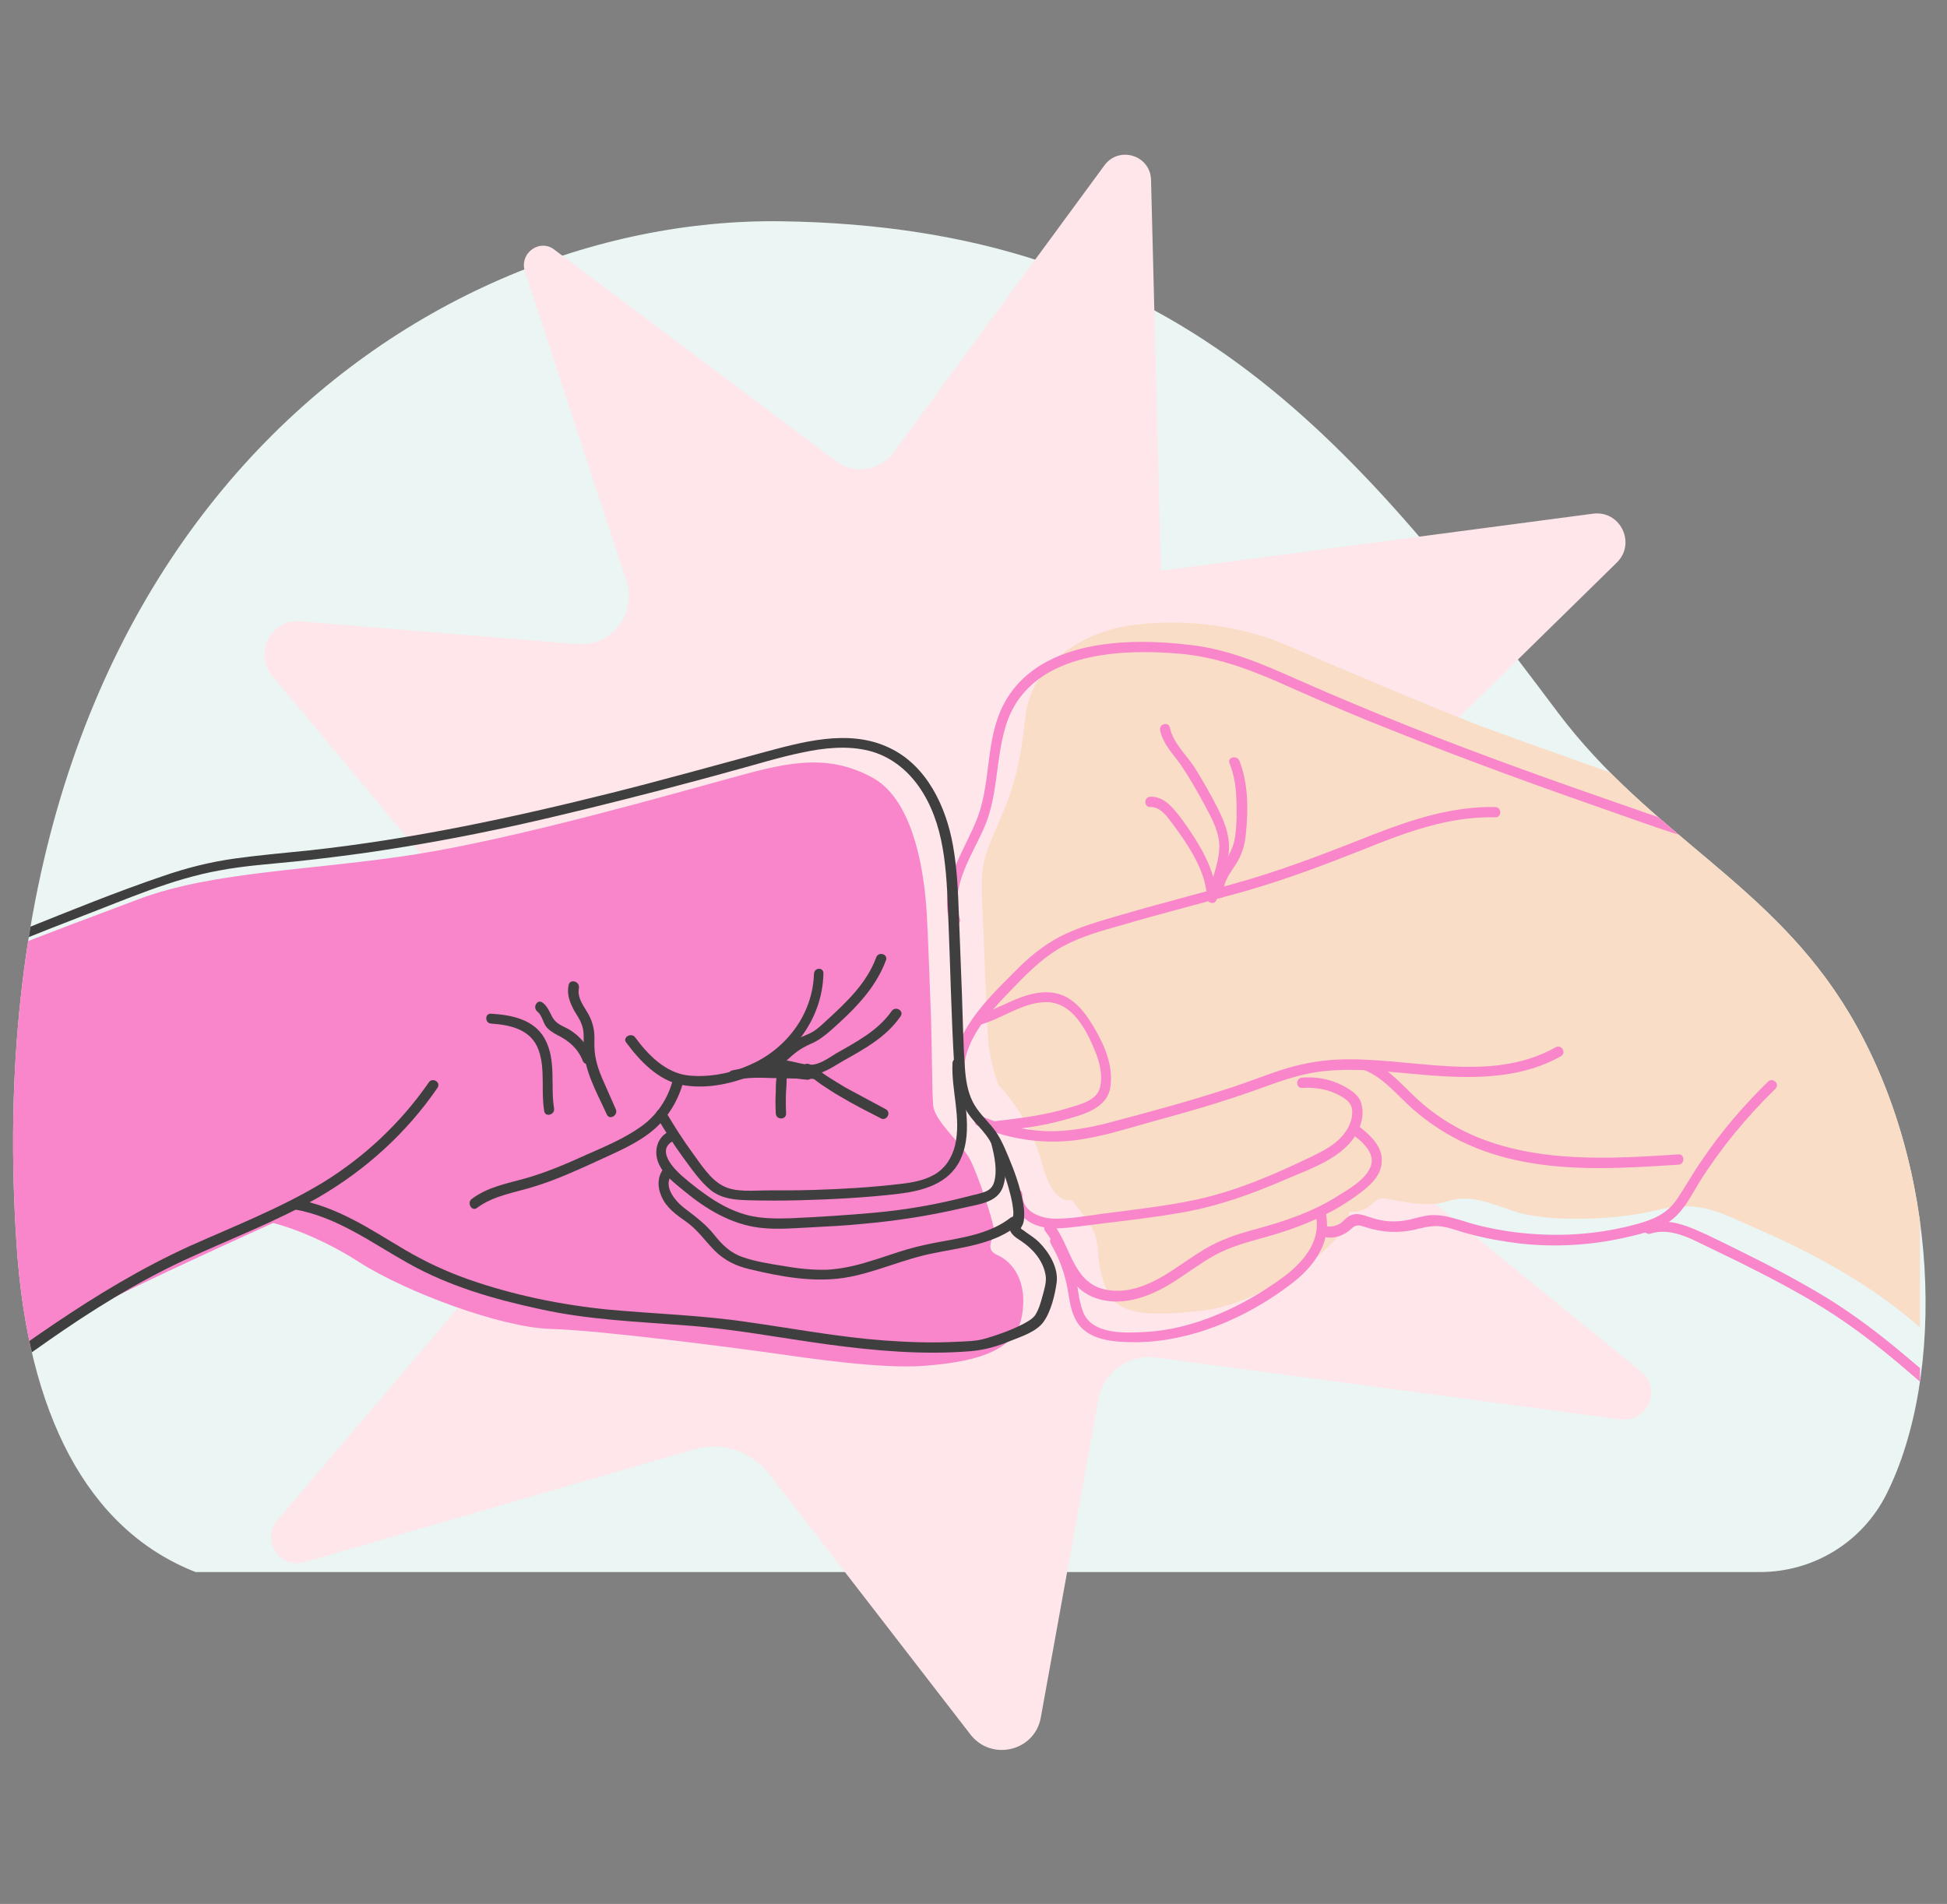 <?xml version="1.0" encoding="UTF-8"?> <svg xmlns="http://www.w3.org/2000/svg" xmlns:xlink="http://www.w3.org/1999/xlink" version="1.1" id="Calque_1" x="0px" y="0px" viewBox="0 0 454 444" style="enable-background:new 0 0 454 444;" xml:space="preserve"><rect x="0" y="0" width="454" height="444" fill="#808080" stroke="none"/> <style type="text/css"> .st0{fill:#FEE6EA;} .st1{fill:#F9DDC7;} .st2{fill:#D6E9ED;} .st3{opacity:0.29;fill:#01474C;} .st4{fill:#EDBA48;} .st5{fill:#FFCE76;} .st6{fill:#BFE0EF;} .st7{fill:#3F3F3F;} .st8{fill:#2A2C2D;} .st9{fill:#919191;} .st10{fill:#212428;} .st11{fill:#F7BE3E;} .st12{fill:#181A1C;} .st13{fill:#5C5F63;} .st14{fill:#1B1E21;} .st15{fill:#AF7768;} .st16{fill:#141C41;} .st17{fill:#3D2335;} .st18{opacity:0.56;fill:#774F31;} .st19{fill:#0F0C0D;} .st20{fill:#191D23;} .st21{fill:#68D5F2;} .st22{fill:#66AFB5;} .st23{fill:#F7AF7A;} .st24{fill:#E35B16;} .st25{fill:#F28A5C;} .st26{fill:#2D241E;} .st27{fill:#4B5360;} .st28{fill:#545860;} .st29{fill:#754365;} .st30{fill:#44181A;} .st31{fill:#FFFFFF;} .st32{fill:#FF845C;} .st33{fill:#EDC7AE;} .st34{fill:#3C3C49;} .st35{fill:#0B0B0C;} .st36{fill:#FF008D;} .st37{fill:#242330;} .st38{fill:#01474C;} .st39{fill:#535050;} .st40{fill:#FFD788;} .st41{fill:#45494C;} .st42{fill:#C3DADB;} .st43{opacity:0.3;fill:#FFFFFF;} .st44{fill:#F7B100;} .st45{fill:#D1DAF2;} .st46{fill:#ABD6ED;} .st47{fill:#C2E3F2;} .st48{fill:#97BFD3;} .st49{opacity:0.55;fill:#E4EBF9;} .st50{fill:#45484C;} .st51{fill:#F2E4F2;} .st52{fill:#D5E8EC;} .st53{fill:#F9C29D;} .st54{fill:#004773;} .st55{fill:#003A78;} .st56{fill:#150E2E;} .st57{fill:#50C7E2;} .st58{fill:#B56A76;} .st59{fill:#8F4056;} .st60{fill:#ABD8F7;} .st61{fill:#002B59;} .st62{fill:#A14861;} .st63{fill:#3374BA;} .st64{fill:#71A0DE;} .st65{fill:#1B409C;} .st66{fill:#2A3F6E;} .st67{fill:#ED9FE2;} .st68{fill:#E588DC;} .st69{fill:#FFC4B5;} .st70{fill:#FFA9A6;} .st71{fill:#8ABAFF;} .st72{fill:#F26979;} .st73{fill:#3D8CFF;} .st74{fill:#4997E8;} .st75{fill:#DBE9FF;} .st76{fill:#88EDD2;} .st77{fill:#0070BA;} .st78{fill:#353535;} .st79{fill:#28003B;} .st80{fill:#48EDC5;} .st81{fill:#2CE5B5;} .st82{fill:#F05D13;} .st83{fill:#F4B489;} .st84{fill:#FFF09E;} .st85{fill:#FFDCA3;} .st86{fill:#003882;} .st87{fill:#E1F4EF;} .st88{fill:#F9D2DB;} .st89{fill:#F7A281;} .st90{fill:#E5C8B1;} .st91{fill:#F2C8AE;} .st92{fill:#FFEBDC;} .st93{fill:#6FCDEB;} .st94{fill:#3A4A62;} .st95{fill:#1B283A;} .st96{fill:#F7EDEA;} .st97{fill:#D5C6C6;} .st98{fill:#4B1F3F;} .st99{fill:#B87A62;} .st100{fill:#EEC9AF;} .st101{clip-path:url(#SVGID_00000086653036078358473110000016707839736222081701_);fill:#F27060;} .st102{clip-path:url(#SVGID_00000086653036078358473110000016707839736222081701_);fill:#FFF3ED;} .st103{fill:#796257;} .st104{fill:#F3EDEA;} .st105{fill:#CA9883;} .st106{fill:#4B372D;} .st107{fill:#34231A;} .st108{fill:#56463D;} .st109{fill:#F7DCC6;} .st110{fill:#EAEBEC;} .st111{fill:#D0D2D3;} .st112{fill:#EA88B7;} .st113{fill:#50709C;} .st114{fill:#7D4C27;} .st115{fill:#D5CCCF;} .st116{fill:#6A3E1C;} .st117{fill:#3F2011;} .st118{fill:#79422D;} .st119{fill:#EF6C5E;} .st120{fill:#000543;} .st121{fill:#1D2C99;} .st122{fill:#F7AF74;} .st123{fill:#0B249E;} .st124{fill:#4DB4E8;} .st125{fill:#B2C3EB;} .st126{fill:#D7E1FC;} .st127{fill:#452A51;} .st128{fill:#6D72A0;} .st129{fill:#CE564D;} .st130{fill:#6EBDFF;} .st131{fill:#0959A7;} .st132{clip-path:url(#SVGID_00000098200743673493895300000012601500615893739421_);} .st133{fill:#BFE8DC;} .st134{fill:#AFDDCF;} .st135{fill:#E7EEF2;} .st136{opacity:0.47;fill:#DDF1F2;} .st137{fill:#FF5A62;} .st138{opacity:0.16;fill:#474747;} .st139{fill:#686868;} .st140{fill:#494949;} .st141{fill:#DDF1F2;} .st142{opacity:0.36;} .st143{fill:#84232C;} .st144{fill:#E53E46;} .st145{opacity:0.11;} .st146{opacity:0.47;fill:#7C8C8C;} .st147{fill:#B3CCE2;} .st148{fill:#FCD638;} .st149{fill:#FFD2A1;} .st150{fill:#8C6239;} .st151{fill:#F985CA;} .st152{fill:#F47AC9;} .st153{fill:#708FA0;} .st154{fill:#036B8A;} .st155{fill:#249AB5;} .st156{fill:#8DA6B7;} .st157{fill:#315259;} .st158{fill:#D9FDFF;} .st159{fill:#7391A8;} .st160{fill:#DFEAEA;} .st161{opacity:0.61;} .st162{fill:#A05D6A;} .st163{opacity:0.65;} .st164{opacity:0.31;} .st165{fill:#FFDEBD;} .st166{fill:#EBF5F3;} .st167{clip-path:url(#SVGID_00000066504894027874050520000013192992662151311284_);} .st168{clip-path:url(#SVGID_00000149358240745335973030000012699290168913316265_);fill:#F9DDC7;} .st169{clip-path:url(#SVGID_00000149358240745335973030000012699290168913316265_);fill:#F985CA;} .st170{clip-path:url(#SVGID_00000149358240745335973030000012699290168913316265_);} .st171{fill:#335276;} .st172{fill:none;} .st173{fill:#F4D3BD;} .st174{fill:#ED6BBF;} .st175{fill:#B2CFED;} .st176{fill:#C8E4E8;} .st177{opacity:0.4;fill:#F985CA;} .st178{opacity:0.4;fill:#D6E9ED;} .st179{fill:#2E2A4A;} .st180{fill:#9BB4E0;} .st181{fill:#8AA0C7;} .st182{fill:#BA4141;} .st183{fill:#FF5C97;} .st184{fill:#D4D4D4;} .st185{fill:#EBEBEB;} .st186{fill:#523B35;} .st187{fill:#FFFFFF;stroke:#2E2A4A;stroke-width:0.505;stroke-linecap:round;stroke-linejoin:round;stroke-miterlimit:10;} .st188{fill:#FFFFFF;stroke:#3F3F3F;stroke-width:0.514;stroke-linecap:round;stroke-linejoin:round;stroke-miterlimit:10;} .st189{fill:none;stroke:#3F3F3F;stroke-width:0.648;stroke-miterlimit:10;} .st190{fill:#FFFFFF;stroke:#3F3F3F;stroke-width:0.536;stroke-linecap:round;stroke-linejoin:round;stroke-miterlimit:10;} .st191{fill:none;stroke:#3F3F3F;stroke-width:1.944;stroke-miterlimit:10;} .st192{fill:#F985CA;stroke:#2E2A4A;stroke-width:0.56;stroke-linecap:round;stroke-linejoin:round;stroke-miterlimit:10;} .st193{opacity:0.66;fill:#EF6AC7;} .st194{fill:#FFFFFF;stroke:#2E2A4A;stroke-width:0.542;stroke-linecap:round;stroke-linejoin:round;stroke-miterlimit:10;} .st195{fill:#FFFFFF;stroke:#3F3F3F;stroke-width:0.523;stroke-linecap:round;stroke-linejoin:round;stroke-miterlimit:10;} .st196{fill:#FFFFFF;stroke:#2E2A4A;stroke-width:0.49;stroke-linecap:round;stroke-linejoin:round;stroke-miterlimit:10;} .st197{fill:none;stroke:#FFFFFF;stroke-width:0.734;stroke-miterlimit:10;} .st198{fill:#ED9FE2;stroke:#2E2A4A;stroke-width:0.56;stroke-linecap:round;stroke-linejoin:round;stroke-miterlimit:10;} .st199{fill:#FFFFFF;stroke:#2E2A4A;stroke-width:0.509;stroke-linecap:round;stroke-linejoin:round;stroke-miterlimit:10;} .st200{fill:#FFFFFF;stroke:#2E2A4A;stroke-width:0.51;stroke-linecap:round;stroke-linejoin:round;stroke-miterlimit:10;} .st201{fill:none;stroke:#3F3F3F;stroke-width:0.501;stroke-linecap:round;stroke-linejoin:round;stroke-miterlimit:10;} .st202{fill:#FFFFFF;stroke:#3F3F3F;stroke-width:0.451;stroke-linecap:round;stroke-linejoin:round;stroke-miterlimit:10;} .st203{fill:#EBB5BD;} .st204{fill:#F2C8AD;} .st205{fill:#DE4B7A;} .st206{fill:none;stroke:#205ABF;stroke-width:0.367;stroke-linecap:round;stroke-linejoin:round;stroke-miterlimit:10;} .st207{fill:none;stroke:#D1A95E;stroke-width:0.589;stroke-linecap:round;stroke-linejoin:round;stroke-miterlimit:10;} .st208{opacity:0.4;fill:#8EA6C2;} .st209{fill:#FEC4CD;} .st210{fill:#D6A5AD;} .st211{fill:#A13844;} .st212{fill:none;stroke:#7B92B8;stroke-width:0.367;stroke-linecap:round;stroke-linejoin:round;stroke-miterlimit:10;} .st213{opacity:0.4;fill:#A8C4E5;} .st214{fill:none;stroke:#2E2A4A;stroke-width:0.505;stroke-linecap:round;stroke-linejoin:round;stroke-miterlimit:10;} .st215{fill:#FFFFFF;stroke:#2E2A4A;stroke-width:0.441;stroke-linecap:round;stroke-linejoin:round;stroke-miterlimit:10;} .st216{fill:#54506E;} .st217{fill:none;stroke:#2E2A4A;stroke-width:0.674;stroke-linecap:round;stroke-linejoin:round;stroke-miterlimit:10;} .st218{fill:none;stroke:#FFFFFF;stroke-width:0.391;stroke-linecap:round;stroke-linejoin:round;stroke-miterlimit:10;} .st219{fill:none;stroke:#2E2A4A;stroke-width:0.441;stroke-linecap:round;stroke-linejoin:round;stroke-miterlimit:10;} .st220{fill:none;stroke:#C799A0;stroke-width:0.337;stroke-linecap:round;stroke-linejoin:round;stroke-miterlimit:10;} .st221{fill:#2B2B2B;} .st222{fill:#DAEBFE;} .st223{fill:#525252;} .st224{fill:#BAD9DD;} .st225{fill:#E04B3E;} .st226{fill:#5FD2ED;} .st227{fill:#345C7D;} .st228{fill:#EFC3A5;} .st229{fill:#ED6EBF;} .st230{fill:#600B47;} .st231{fill:#FFC6C2;} .st232{fill:#F4E5C6;} .st233{fill:#C8C8C8;} .st234{fill:#F6FAF3;} .st235{fill:none;stroke:#372D4F;stroke-width:0.259;stroke-linecap:round;stroke-linejoin:round;stroke-miterlimit:10;} .st236{fill:#63D0EA;} .st237{fill:none;stroke:#FFFFFF;stroke-width:0.259;stroke-linecap:round;stroke-linejoin:round;stroke-miterlimit:10;} .st238{fill:#372D4F;} .st239{fill:#B8F4E4;} .st240{fill:none;stroke:#372D4F;stroke-width:0.119;stroke-linecap:round;stroke-linejoin:round;stroke-miterlimit:10;} .st241{fill:none;stroke:#372D4F;stroke-width:0.129;stroke-linecap:round;stroke-linejoin:round;stroke-miterlimit:10;} .st242{fill:none;stroke:#F6FAF3;stroke-width:0.5;stroke-linecap:round;stroke-linejoin:round;stroke-miterlimit:10;} .st243{fill:none;stroke:#3F3F3F;stroke-width:0.5;stroke-linecap:round;stroke-linejoin:round;stroke-miterlimit:10;} .st244{fill:none;stroke:#372D4F;stroke-width:0.28;stroke-linecap:round;stroke-linejoin:round;stroke-miterlimit:10;} .st245{fill:none;stroke:#3F3F3F;stroke-width:0.219;stroke-miterlimit:10;} .st246{fill:#FBBE9D;} .st247{fill:#F1AF8A;} .st248{fill:#C7B4A3;} .st249{fill:#374E70;} .st250{fill:#687A8D;} .st251{fill:#20354F;} .st252{fill:#9F4746;} .st253{fill:#8E3838;} .st254{fill:#FCCBB1;} .st255{fill:#FFCCAB;} .st256{fill:#913D3D;} .st257{fill:#59321C;} .st258{fill:#A5757D;} .st259{fill:#EBB69C;} .st260{fill:#B24E4F;} .st261{fill:#E8AF97;} .st262{fill:#8A9896;} .st263{fill:#83A6B7;} .st264{fill:#688696;} .st265{fill:#B72B06;} .st266{fill:#C5420A;} .st267{fill:#FCD0B1;} .st268{fill:#F4F0F7;} .st269{fill:#80BFFF;} .st270{fill:#E29C49;} .st271{fill:#7E7483;} .st272{fill:#933438;} .st273{fill:#F7B356;} .st274{fill:#F5A433;} .st275{fill:#9B5B3E;} .st276{fill:#915036;} .st277{fill:#D27A22;} .st278{fill:#B0E2D4;} .st279{fill:#542A21;} .st280{fill:#3F1A15;} .st281{fill:#E5A189;} .st282{fill:#F5D8C9;stroke:#954A3B;stroke-width:1.795506e-02;stroke-miterlimit:10;} .st283{fill:#F5D8C9;} .st284{fill:#F5D8C9;stroke:#954A3B;stroke-width:1.705203e-02;stroke-miterlimit:10;} .st285{fill:#F2B69C;} .st286{fill:#E8A791;} .st287{fill:#997079;} .st288{fill:#30140F;} .st289{fill:#30140F;stroke:#30140F;stroke-width:5.321347e-02;stroke-miterlimit:10;} .st290{fill:#EFB289;} .st291{fill:#D8A397;} .st292{fill:#C1BFC0;} </style> <g> <g> <g> <path class="st166" d="M410.4,366.6c12.5,0,23.9-7,29.5-18.2c13.8-27.5,12.7-76.3-8.7-112.1C413.1,206,385,195,363.3,166.2 c-49.1-65.5-89.3-113.3-181.1-114.6C96.8,50.4-7.4,124.8,3.9,290.7c2.6,38.6,16.2,65.9,41.7,75.9H410.4z"></path> </g> </g> <path class="st0" d="M122.4,63.3l23.7,72.3c2.5,7.6-3.6,15.3-11.5,14.6L70,144.9c-6.8-0.6-10.9,7.4-6.6,12.6l83.6,100.2l-82.3,96.8 c-3.9,4.6,0.5,11.5,6.3,9.8l90.8-26.3c6.5-1.9,13.5,0.4,17.6,5.8l46.9,60.7c4.9,6.3,15,3.9,16.4-4l13.4-74.1 c1.2-6.4,7.1-10.7,13.5-9.8L377.9,331c6.3,0.8,9.7-7.1,4.8-11.1l-108.2-88.2l102.5-100.5c4.6-4.5,0.8-12.3-5.6-11.4l-100.7,13.3 l-2.3-91.1c-0.1-5.8-7.5-8.1-10.9-3.4l-49.2,67c-3.1,4.2-9.1,5.1-13.3,2l-65.5-49.2C126,55.4,121,59,122.4,63.3z"></path> <g> <defs> <path id="SVGID_00000070111831527653745550000010577725158760753830_" d="M410.4,366.6c12.5,0,23.9-7,29.5-18.2 c13.8-27.5,12.7-76.3-8.7-112.1C413.1,206,385,195,363.3,166.2c-49.1-65.5-89.3-113.3-181.1-114.6C96.8,50.4-7.4,124.8,3.9,290.7 c2.6,38.6,16.2,65.9,41.7,75.9H410.4z"></path> </defs> <clipPath id="SVGID_00000153686018698934670500000009774058934518879619_"> <use xlink:href="#SVGID_00000070111831527653745550000010577725158760753830_" style="overflow:visible;"></use> </clipPath> <g style="clip-path:url(#SVGID_00000153686018698934670500000009774058934518879619_);"> <defs> <rect id="SVGID_00000031200992691596375890000012718734589642178439_" x="-2.3" y="44.7" width="450" height="374.4"></rect> </defs> <clipPath id="SVGID_00000035529364045313868450000005885560982343435159_"> <use xlink:href="#SVGID_00000031200992691596375890000012718734589642178439_" style="overflow:visible;"></use> </clipPath> <path style="clip-path:url(#SVGID_00000035529364045313868450000005885560982343435159_);fill:#F9DDC7;" d="M229.3,216.5 c-0.6-12.9-1-14.3,2.9-23.1c3.9-8.8,5.6-14,6.9-26.2c1.3-12.1,13.1-20,25.5-21.5c12.4-1.5,25,0.3,35.3,4.7 c10.3,4.5,34.9,14.9,44.8,18.7c9.9,3.7,46.1,16.5,54.6,19.4c8.5,2.9,26.6,4.4,32.7,5.3c6,0.8,6.3,2.2,10.1,2.6 c3.8,0.4,14.2,3.9,24.2,7.2c10,3.3,20.8,20.8,24.1,62.5c3.4,41.6-4.9,67.8-4.9,67.8s-17.9-5.2-34.4-21.2 c-16.5-16-37.4-24.3-44.2-27.4c-6.8-3.1-11.6-5.3-20.6-3.1c-8.9,2.3-25.4,3-33.4,0.2c-8-2.8-10.8-3.7-16-2.1 c-5.2,1.6-12.8-1-14.8-0.8c-2,0.2-3,3.5-7.5,3.1c0,0-0.2,5.2-8.7,11.4c-8.5,6.1-17.6,10.9-26,11.7c-8.4,0.8-19,2-21.8-4.7 c-2.9-6.7-1.3-10.9-3.4-14.5c-2.2-3.6-4.8-6.7-4.8-6.7s-4.2,1.9-7-8.7c-2.7-10.6-10-18-10-18s-2.2-4.8-2.6-12.4 S229.3,216.5,229.3,216.5z"></path> <path style="clip-path:url(#SVGID_00000035529364045313868450000005885560982343435159_);fill:#F985CA;" d="M-55.9,359.7 c15.7-11.4,65.4-47.9,76.2-53.9c10.9-6,43.4-20.6,43.4-20.6s9.1,2.1,20,9.1s33.2,15.3,44.7,15.6c11.5,0.3,42.8,4.4,51.4,5.6 c8.5,1.2,25.7,3.8,35.8,3c10-0.8,20.9-2.7,22.6-11.2c1.7-8.5-2.2-13.1-5.6-14.6c-3.4-1.5-0.5-4-0.9-6.4 c-0.4-2.4-3.6-12.2-5.5-15.9c-1.9-3.7-8.3-8.9-8.6-12.6s-0.3-14.6-0.5-20.1c-0.2-5.5-0.8-22.1-1-24.6 c-0.2-2.5-1.1-25.2-12.4-31.6c-11.3-6.4-21.8-3.2-33.9,0.1c-12.1,3.3-48.7,13.8-72.7,17.6c-24,3.8-47.3,3.9-64.8,10.5 s-48.6,18-66.1,27.2c-17.5,9.2-23.8,14.7-33.6,16.1c-9.8,1.5-16.1,28.4-9.8,52.8C-70.9,330.2-55.9,359.7-55.9,359.7z"></path> <g style="clip-path:url(#SVGID_00000035529364045313868450000005885560982343435159_);"> <g> <path class="st151" d="M223.8,214.2c-2.4-7.6,3.1-15,5.9-21.7c3-7.3,2.5-15.3,4.7-22.8c5-17.5,26.3-18.6,41.3-17.2 c9.1,0.9,17.2,4.2,25.4,7.9c8.1,3.6,16.3,7.1,24.5,10.3c16.7,6.7,33.6,12.8,50.5,18.7c9.3,3.2,18.6,6.9,28.4,8.3 c9.3,1.3,18.9,1.2,27.8,4.7c1.4,0.6,2-1.7,0.6-2.3c-8-3.2-16.7-3.5-25.2-4.4c-9.3-1-17.9-4-26.7-7.1 c-17.6-6.1-35.1-12.3-52.4-19.2c-8.8-3.5-17.4-7.1-26-10.9c-8.1-3.6-16.1-7.1-25.1-8.1c-14.8-1.8-35.8-1.2-43.6,14.1 c-4.1,8.1-2.8,17.6-5.9,26c-2.9,7.8-9.3,15.7-6.5,24.5C222,216.3,224.3,215.7,223.8,214.2L223.8,214.2z"></path> </g> <g> <path class="st151" d="M433,203c6-1.2,11.8,2.1,17.3,4.1c5.6,2.1,11.4,3.6,17.3,4.7c1.5,0.3,2.1-2,0.6-2.3 c-6.3-1.1-12.5-2.8-18.5-5.1c-5.6-2.1-11.2-4.8-17.4-3.6C430.9,201,431.5,203.3,433,203L433,203z"></path> </g> <g> <path class="st151" d="M236.1,278.5c0,3.1,2.1,5.6,4.8,6.9c3.4,1.6,7.2,1,10.7,0.6c8.3-1.1,16.7-1.9,24.9-3.4 c8-1.5,15.5-4.2,22.9-7.4c6.2-2.7,14.6-5.3,17.5-12c0.7-1.6,1-3.4,0.7-5.1c-0.3-1.9-1.3-3-2.9-4c-3.3-2.2-7.2-3.1-11.1-2.8 c-1.5,0.1-1.5,2.5,0,2.4c3.1-0.2,6.2,0.3,9,1.9c1.6,0.9,2.8,1.9,2.7,3.9c0,1.5-0.6,3-1.4,4.2c-1.7,2.7-4.6,4.3-7.4,5.7 c-2.9,1.4-5.9,2.8-8.9,4.1c-6.2,2.7-12.6,5-19.3,6.4c-6.9,1.4-13.9,2.2-20.9,3.1c-3.7,0.5-7.5,1.2-11.2,1.2 c-3.4,0-7.8-1.5-7.8-5.6C238.4,277,236,277,236.1,278.5L236.1,278.5z"></path> </g> <g> <path class="st151" d="M224.8,251.3c-0.7-8.9,6.7-16,12.4-21.9c3.2-3.3,6.7-6.6,10.8-8.8c4.3-2.3,9.1-3.6,13.7-4.9 c9.5-2.8,19.1-5.2,28.7-7.9c9.4-2.7,18.4-6.1,27.5-9.7c9.9-4,20-7.8,30.8-7.5c1.5,0,1.5-2.3,0-2.4c-10-0.2-19.5,2.9-28.7,6.5 c-9.4,3.7-18.8,7.4-28.5,10.3c-9.9,2.9-20,5.4-29.9,8.3c-4.8,1.4-9.9,2.8-14.4,5.1c-4,2.1-7.5,5-10.6,8.2 c-6.5,6.5-15.1,14.7-14.3,24.8C222.6,252.8,224.9,252.8,224.8,251.3L224.8,251.3z"></path> </g> <g> <path class="st151" d="M283.7,209.7c0.8-3.6,2.4-7.1,2.8-10.8c0.4-3.6-0.8-6.9-2.4-10.1c-1.7-3.4-3.6-6.7-5.6-9.9 c-1.9-2.9-5-5.7-5.7-9.2c-0.3-1.5-2.6-0.9-2.3,0.6c0.7,3.2,3,5.5,4.8,8c2.1,3.1,3.9,6.3,5.7,9.6c1.7,3.2,3.5,6.4,3.3,10.1 c-0.2,3.8-1.9,7.4-2.7,11.1C281.1,210.6,283.4,211.2,283.7,209.7L283.7,209.7z"></path> </g> <g> <path class="st151" d="M285.4,208.3c-0.3-2.7,1.5-4.7,2.8-6.8c1.4-2.2,2.1-4.5,2.3-7c0.6-5.5,0.6-11.8-1.5-17.1 c-0.6-1.4-2.9-0.8-2.3,0.6c1.1,2.7,1.5,5.5,1.6,8.5c0.1,2.8,0.1,5.8-0.3,8.7c-0.4,2.7-1.7,4.7-3.2,7c-1.2,1.9-2.2,3.8-1.9,6.1 C283.1,209.8,285.5,209.8,285.4,208.3L285.4,208.3z"></path> </g> <g> <path class="st151" d="M283.7,208.7c-0.5-5.2-2.8-9.7-5.6-14c-1.4-2.1-2.8-4.2-4.5-6.1c-1.4-1.6-3.2-2.9-5.4-2.8 c-1.5,0.1-1.5,2.4,0,2.4c2.2-0.1,3.7,1.9,4.9,3.5c1.3,1.7,2.5,3.4,3.6,5.1c2.3,3.6,4.3,7.5,4.7,11.8 C281.5,210.2,283.9,210.2,283.7,208.7L283.7,208.7z"></path> </g> <g> <path class="st151" d="M227.9,262.5c8,3.5,16.8,4.6,25.4,3c4.7-0.8,9.2-2.2,13.8-3.5c4.7-1.3,9.4-2.6,14.1-4 c4.6-1.4,9.2-2.9,13.8-4.6c4.4-1.6,8.9-3.1,13.6-3.6c9.5-1,18.9,0.7,28.3,1.2c9.2,0.5,18.8,0,27.1-4.7c1.3-0.8,0.1-2.8-1.2-2.1 c-15.6,8.8-34.2,2.1-51,2.9c-4.5,0.2-9,1.1-13.3,2.5c-4.2,1.4-8.4,3.1-12.6,4.4c-8.9,2.9-17.9,5.3-26.9,7.7 c-4.9,1.3-9.9,2.2-15,2.1c-5.1-0.2-10.2-1.4-14.9-3.4C227.8,259.8,226.5,261.9,227.9,262.5L227.9,262.5z"></path> </g> <g> <path class="st151" d="M318.3,249.6c4.5,1.9,7.6,5.9,11.2,9.1c3.8,3.3,8.1,6.1,12.8,8.2c9.6,4.3,20.1,5.5,30.6,5.5 c6.2,0,12.3-0.4,18.5-0.8c1.5-0.1,1.5-2.5,0-2.4c-20.5,1.4-43,2.5-59.7-11.8c-4-3.4-7.2-7.8-12.1-9.9 C318.1,247,316.9,249,318.3,249.6L318.3,249.6z"></path> </g> <g> <path class="st151" d="M243.8,287.2c4,5,4.3,12.4,10.9,15.2c6.3,2.7,13.3,0.1,18.7-3.3c3.2-2,6.3-4.4,9.7-6.3 c3.6-2,7.6-3.1,11.6-4.2c7.7-2.1,15-5,21.5-9.7c2.8-2,6.1-4.6,6-8.4c0-3.6-3.2-6.2-5.8-8.2c-1.2-0.9-2.4,1.1-1.2,2.1 c2.4,1.8,5.8,4.6,4.3,7.9c-1.3,2.9-4.8,4.9-7.4,6.5c-6.1,3.9-12.6,6-19.5,7.9c-3.4,0.9-6.8,2-9.9,3.6c-2.9,1.5-5.5,3.4-8.2,5.2 c-5,3.4-11,6.7-17.3,5.1c-7.1-1.9-7.6-10.2-11.6-15.2C244.5,284.3,242.8,286,243.8,287.2L243.8,287.2z"></path> </g> <g> <path class="st151" d="M245,290c1.7,2.9,3,6.1,3.7,9.4c0.6,2.6,0.7,5.4,1.9,7.9c2.5,5.5,9.4,5.7,14.6,5.7 c12.8-0.2,25.4-5.7,35.5-13.3c5.3-3.9,9.8-9.6,8.5-16.5c-0.3-1.5-2.6-0.9-2.3,0.6c1.1,6-3.4,10.9-7.9,14.2 c-4.7,3.4-9.8,6.4-15.2,8.6c-5.3,2.2-10.9,3.7-16.6,4c-4.8,0.3-12.7,0.7-14.7-4.8c-1-2.6-1.1-5.4-1.7-8.1 c-0.8-3.1-2.1-6-3.7-8.8C246.3,287.4,244.3,288.6,245,290L245,290z"></path> </g> <g> <path class="st151" d="M308.3,288.4c1.5,0.3,3,0.3,4.4-0.3c0.7-0.3,1.4-0.7,2-1.2c0.5-0.4,0.7-0.7,1.3-1c0.9-0.3,1.6,0,2.5,0.3 c3.7,1.2,7.5,1.4,11.2,0.6c2.1-0.5,4.2-1.1,6.4-0.8c2.2,0.3,4.2,1.2,6.3,1.7c4,1.1,8,1.8,12.1,2.3c8.3,0.9,16.7,0.4,24.9-1.5 c3.6-0.8,7.5-1.8,10.5-4.1c2.9-2.3,4.5-5.7,6.4-8.8c5-7.9,11-15.2,17.7-21.7c1.1-1.1-0.6-2.7-1.7-1.7 c-5.6,5.5-10.8,11.5-15.2,18c-2.2,3.1-4,6.4-6.1,9.5c-2.3,3.4-5.7,4.8-9.5,5.8c-8.1,2.2-16.5,2.9-24.8,2.2 c-4.1-0.3-8.2-1-12.2-2c-3.6-0.9-7.3-2.6-11.1-2.3c-2.2,0.2-4.3,1.1-6.4,1.3c-2.3,0.3-4.6,0.1-6.8-0.6 c-1.9-0.5-3.7-1.6-5.6-0.5c-0.9,0.5-1.4,1.3-2.2,1.8c-1.1,0.6-2.3,0.8-3.5,0.5C307.4,285.8,306.8,288.1,308.3,288.4 L308.3,288.4z"></path> </g> <g> <path class="st151" d="M384.8,287.7c3.7-1.2,7.5,0.2,10.8,1.8c3.3,1.6,6.6,3.2,9.9,4.8c6.6,3.3,13.2,6.7,19.5,10.6 c6.3,3.9,12.2,8.4,17.9,13.2c5.5,4.7,11,9.5,17,13.5c6.3,4.3,13.3,7.7,20.8,9c1.5,0.3,2.1-2,0.6-2.3 c-14.8-2.6-26.1-13-37.2-22.3c-5.7-4.8-11.6-9.3-17.9-13.2c-6.4-3.9-13-7.4-19.7-10.7c-3.7-1.8-7.5-3.8-11.3-5.4 c-3.5-1.5-7.3-2.5-11-1.3C382.8,285.9,383.4,288.1,384.8,287.7L384.8,287.7z"></path> </g> <g> <path class="st151" d="M228.4,239c5.3-1.4,10-5.3,15.6-5.3c6,0,9.3,6.4,11.3,11.3c1.1,2.6,1.9,5.8,1.2,8.6 c-0.7,3-4.5,3.9-7.1,4.7c-5.7,1.8-11.7,2.5-17.7,3.2c-1.5,0.2-1.5,2.5,0,2.4c5.5-0.6,11-1.2,16.3-2.7 c4.3-1.2,10.1-2.6,10.9-7.6c0.8-5.2-1.5-10.2-4.1-14.5c-2.5-4.1-5.5-7.6-10.6-7.7c-6-0.1-10.9,3.9-16.5,5.4 C226.3,237.1,226.9,239.4,228.4,239L228.4,239z"></path> </g> </g> <g style="clip-path:url(#SVGID_00000035529364045313868450000005885560982343435159_);"> <g> <path class="st7" d="M-71.2,251.1c10.4-0.2,19.8-4.9,28.8-9.8c9.7-5.3,19.6-10.3,29.7-14.7c10.5-4.6,21.1-8.8,31.7-12.9 c10.5-4,21-8.7,32.1-10.7c5.8-1.1,11.8-1.5,17.7-2.1c5.7-0.6,11.3-1.3,17-2.1c11.6-1.7,23-3.8,34.4-6.3 c11.3-2.5,22.5-5.3,33.7-8.2c5.7-1.5,11.4-3,17.1-4.6c5.3-1.4,10.6-3.1,16-4.2c5.1-1.1,10.6-1.7,15.7-0.4 c4.7,1.2,8.6,4.2,11.4,8.1c6.3,8.8,6.6,20,7,30.3c0.5,11.6,0.7,23.3,1.4,34.9c0.3,4.8,1.3,9.2,4.5,12.9c1.3,1.5,2.8,3,3.8,4.7 c0.5,0.9,1,1.9,1.4,2.9c1.3,3,2.5,6.1,3.3,9.3c0.4,1.5,0.7,3,0.8,4.5c0,1.2-0.3,1.8-0.7,2.8c-0.7,1.9,1.1,3,2.5,3.9 c2.7,1.8,5.1,4.5,5.7,7.9c0.3,1.6-0.3,3.4-0.7,4.9c-0.4,1.5-0.9,3.3-1.8,4.6c-0.7,0.9-1.9,1.5-2.8,2c-1.6,0.8-3.2,1.5-4.9,2.1 c-1.4,0.5-2.9,1-4.4,1.4c-2,0.5-4.1,0.5-6.1,0.6c-5.6,0.3-11.3,0.1-16.9-0.3c-10.7-0.8-21.3-2.8-31.9-4.3 c-10.7-1.6-21.6-1.9-32.4-2.9c-11.1-1.1-22.3-3.4-32.8-7.1c-5.1-1.8-10-4.1-14.6-6.8c-4.1-2.4-8.1-5-12.4-7.2 c-4.1-2.1-8.4-3.8-13-4.6c-1.5-0.3-2.1,2-0.6,2.3c10,1.7,18.1,7.8,26.7,12.6c9.6,5.4,20.1,8.4,30.8,10.7 c11.3,2.5,22.7,2.9,34.1,3.8c11,0.8,21.8,2.9,32.8,4.4c11.1,1.5,22.3,2.5,33.4,1.6c3.3-0.3,6.2-1.1,9.3-2.4 c2.5-1,6-2.1,7.7-4.4c1.8-2.5,2.7-6.4,3.1-9.3c0.4-3.4-1.8-7-4.1-9.3c-0.9-0.9-2-1.6-3-2.3c-0.3-0.2-0.6-0.5-1-0.7 c-0.3-0.2-0.3-0.5-0.3-0.1c0-0.3,0.4-0.8,0.5-1.1c0.2-0.5,0.3-1.1,0.3-1.7c0.1-1.4-0.1-2.8-0.4-4.1c-0.7-3.4-1.9-6.7-3.2-9.8 c-1-2.4-2-4.8-3.6-6.8c-1.6-2-3.6-3.8-4.8-6.2c-1.2-2.4-1.6-5.1-1.8-7.8c-0.4-5.7-0.5-11.5-0.7-17.3 c-0.2-6.1-0.5-12.1-0.7-18.2c-0.2-5.5-0.4-11-1.4-16.5c-1.6-9-6.1-18.6-14.8-22.7c-9.6-4.6-20.6-1.3-30.3,1.3 c-11.5,3.1-22.9,6.3-34.5,9.2c-23.2,5.8-46.6,10.8-70.4,13.4c-5.8,0.6-11.6,1.1-17.4,1.9c-5.8,0.8-11.3,2.2-16.8,4.1 c-10.9,3.7-21.7,8.1-32.4,12.4c-10.7,4.3-21.3,8.8-31.7,13.8c-5.1,2.5-10.1,5-15,7.7c-4.8,2.6-9.7,5.3-14.8,7.4 c-4.9,1.9-9.9,3.3-15.2,3.4C-72.7,248.8-72.7,251.2-71.2,251.1L-71.2,251.1z"></path> </g> <g> <path class="st7" d="M100,252.4c-6.5,9.4-14.9,17.3-24.6,23.3c-9.9,6-20.7,10.2-31.2,14.9c-22.4,10.2-41.9,25.4-61.8,39.8 c-11.9,8.6-23.8,17.2-35.7,25.8c-1.2,0.9,0,2.9,1.2,2.1c21.1-15.2,42-30.7,63.3-45.6c10-7,20.4-13.5,31.5-18.7 c10.5-4.9,21.5-9,31.6-14.8c11-6.4,20.5-15,27.7-25.5C102.9,252.3,100.8,251.2,100,252.4L100,252.4z"></path> </g> <g> <path class="st7" d="M222.1,247.9c-0.3,6.4,2.1,12.8,0.6,19.2c-0.7,2.8-2.2,5.3-4.8,6.8c-2.4,1.4-5.3,1.9-8,2.2 c-6.8,0.8-13.6,1.2-20.4,1.4c-3.5,0.1-7,0.1-10.6,0.1c-3.2,0-7.3,0.5-10.2-1c-3.1-1.5-5.4-5.3-7.4-8c-2.2-3-4.2-6.2-6.1-9.4 c-0.8-1.3-2.8-0.1-2.1,1.2c1.9,3.2,3.9,6.4,6.1,9.4c2,2.7,4,5.7,6.6,7.8c2.6,2,5.6,2.2,8.7,2.3c4,0.1,7.9,0.1,11.9,0 c7.7-0.2,15.4-0.6,23.1-1.5c5.7-0.7,11.7-2.3,14.4-7.9c3.4-7.2,0.2-15.1,0.5-22.6C224.6,246.4,222.2,246.4,222.1,247.9 L222.1,247.9z"></path> </g> <g> <path class="st7" d="M189.8,227.1c-0.3,9.5-6.5,17.6-15.1,21.3c-4.3,1.9-9.4,2.9-14.2,2.4c-5.3-0.6-9.4-4.8-12.4-8.9 c-0.9-1.2-3,0-2.1,1.2c3.2,4.3,7.5,8.9,13,9.9c5.3,1,11.1-0.1,16-2.1c9.7-4,16.7-13.1,17-23.7 C192.2,225.5,189.9,225.5,189.8,227.1L189.8,227.1z"></path> </g> <g> <path class="st7" d="M157,251.4c-1.1,4.6-3.7,8.6-7.5,11.3c-3.9,2.8-8.5,4.7-12.8,6.6c-4.6,2.1-9.3,4.1-14.2,5.5 c-4.3,1.2-8.8,2-12.5,4.8c-1.2,0.9,0,3,1.2,2.1c4-3,9.1-3.6,13.7-5.1c5.1-1.6,9.9-3.8,14.7-6c4.5-2.1,9.2-4,13-7.3 c3.4-3,5.7-7,6.8-11.3C159.7,250.6,157.4,249.9,157,251.4L157,251.4z"></path> </g> <g> <path class="st7" d="M175.5,250.3c3.5,0.7,6.2-1.4,8.6-3.6c1.6-1.5,3-2.4,5-3.3c1.7-0.7,3.1-1.8,4.5-3 c5.3-4.7,10.5-9.7,13-16.5c0.5-1.4-1.8-2.1-2.3-0.6c-2.2,6-7,10.5-11.6,14.7c-1.2,1.1-2.4,2.3-3.9,3c-1.5,0.7-2.9,1.1-4.2,2.1 c-2.4,1.8-4.9,5.6-8.4,4.9C174.7,247.7,174,250,175.5,250.3L175.5,250.3z"></path> </g> <g> <path class="st7" d="M180.1,249.7c2.7-0.9,5.5,0.7,8.3,0.9c3.1,0.2,5.6-1.7,8.2-3.2c5-2.8,10.1-5.6,13.4-10.4 c0.9-1.3-1.2-2.5-2.1-1.2c-3.2,4.6-8.3,7.2-13,9.9c-1.3,0.8-2.7,1.8-4.2,2.3c-1.3,0.5-2.6,0.3-4,0c-2.4-0.5-4.7-1.3-7.2-0.5 C178,247.9,178.6,250.2,180.1,249.7L180.1,249.7z"></path> </g> <g> <path class="st7" d="M187.6,250.2c1.4,0.7,2.6,1.8,3.9,2.7c1.5,1,3,2,4.6,2.9c3,1.8,6.2,3.4,9.3,5c1.3,0.7,2.5-1.3,1.2-2.1 c-3.1-1.7-6.2-3.3-9.3-5c-1.5-0.9-3-1.8-4.4-2.7c-1.4-0.9-2.6-2.1-4.1-2.8C187.5,247.5,186.3,249.6,187.6,250.2L187.6,250.2z"></path> </g> <g> <path class="st7" d="M188.2,249.3c-1.6-0.2-3.4-0.6-5-0.5c-0.9,0.1-1.6,0.6-1.9,1.5c-0.4,1.3-0.4,2.9-0.4,4.2 c-0.1,1.7-0.1,3.4,0,5.2c0.1,1.5,2.4,1.5,2.4,0c-0.1-2.3-0.1-4.5,0.1-6.8c0-0.3,0-1.5,0.1-1.6c0.2-0.2,0.8,0,1.1,0.1 c1.2,0.1,2.4,0.3,3.7,0.4C189.7,251.8,189.7,249.4,188.2,249.3L188.2,249.3z"></path> </g> <g> <path class="st7" d="M189.9,249.2c-3.5-0.1-7-0.2-10.5-0.2c-3-0.1-5.7,0-8.6,0.6c-1.5,0.3-0.9,2.6,0.6,2.3 c2.9-0.7,5.7-0.6,8.6-0.5c3.3,0.1,6.6,0.1,9.8,0.2C191.4,251.6,191.4,249.3,189.9,249.2L189.9,249.2z"></path> </g> <g> <path class="st7" d="M231.2,266.9c0.7,2.7,1.4,6.1,0.6,8.8c-0.5,1.7-1.8,2.2-3.3,2.6c-1.6,0.4-3.2,0.8-4.8,1.2 c-6.5,1.6-13.1,2.7-19.8,3.3c-6.5,0.6-13.1,1-19.6,1.3c-3.3,0.1-6.7,0.1-9.9-0.7c-2.7-0.7-5.3-1.9-7.7-3.4 c-2.7-1.7-5.3-3.7-7.7-5.8c-1.8-1.6-5.8-5.7-2.4-7.9c1.3-0.8,0.1-2.9-1.2-2.1c-2.3,1.5-2.9,4.4-1.9,6.9 c1.1,2.8,3.8,4.8,6.1,6.7c5.1,4.2,10.9,7.7,17.5,8.5c4.1,0.5,8.2,0.1,12.3-0.1c3.9-0.2,7.9-0.4,11.8-0.8 c7.9-0.7,15.6-1.9,23.3-3.7c3.2-0.8,7.7-1.1,9.2-4.5c1.4-3.3,0.6-7.6-0.3-10.9C233.1,264.8,230.8,265.4,231.2,266.9 L231.2,266.9z"></path> </g> <g> <path class="st7" d="M235.6,284c-4.4,3.4-9.9,4.4-15.3,5.4c-2.9,0.5-5.8,1.1-8.6,1.9c-3.1,0.9-6,2-9.1,2.9 c-3.2,1-6.4,1.7-9.7,1.9c-3.5,0.1-7-0.3-10.4-0.9c-3.1-0.5-6.3-1-9.2-2c-3-1-4.9-2.9-6.8-5.3c-2.1-2.6-4.5-4.3-7.1-6.3 c-2.1-1.7-5-5.2-2.6-7.8c1-1.1-0.6-2.8-1.7-1.7c-1.8,1.9-1.9,4.5-0.9,6.8c1.1,2.7,3.5,4.4,5.8,6c2.7,1.9,4.4,4.5,6.7,6.8 c2.3,2.3,5.1,3.6,8.2,4.3c7.1,1.7,14.6,3.1,21.9,2c7-1.1,13.6-4.3,20.6-5.7c6.7-1.4,13.9-2,19.6-6.3 C238,285.1,236.9,283,235.6,284L235.6,284z"></path> </g> <g> <path class="st7" d="M132.6,229.7c-0.5,2.2,0.3,4.1,1.3,6c0.6,1,1.3,2,1.7,3.1c0.6,1.5,0.5,2.9,0.5,4.5 c-0.2,5.9,3,11.3,5.4,16.6c0.6,1.4,2.7,0.2,2.1-1.2c-1.1-2.5-2.2-5-3.3-7.5c-1.2-2.9-1.8-5.3-1.7-8.4c0.1-2.3-0.3-4.3-1.4-6.3 c-1-1.8-2.7-3.8-2.2-6.1C135.2,228.8,132.9,228.2,132.6,229.7L132.6,229.7z"></path> </g> <g> <path class="st7" d="M138.3,246.8c-1.1-2.8-3-5.2-5.7-6.8c-1.5-0.8-2.9-1.2-3.8-2.8c-0.7-1.3-1.1-2.5-2.3-3.4 c-1.2-0.9-2.4,1.1-1.2,2.1c1,0.8,1.3,2.3,1.9,3.3c0.7,1,1.7,1.6,2.8,2.2c2.7,1.3,4.8,3.2,5.9,6 C136.5,248.8,138.8,248.2,138.3,246.8L138.3,246.8z"></path> </g> <g> <path class="st7" d="M114.5,238.7c4.6,0.3,9.4,1.4,11.1,6.2c1.6,4.5,0.5,9.5,1.3,14.2c0.2,1.5,2.5,0.9,2.3-0.6 c-0.9-5.4,0.6-11.3-2.2-16.3c-2.5-4.5-7.7-5.5-12.4-5.8C113,236.2,113,238.6,114.5,238.7L114.5,238.7z"></path> </g> </g> </g> </g> </g> </svg> 